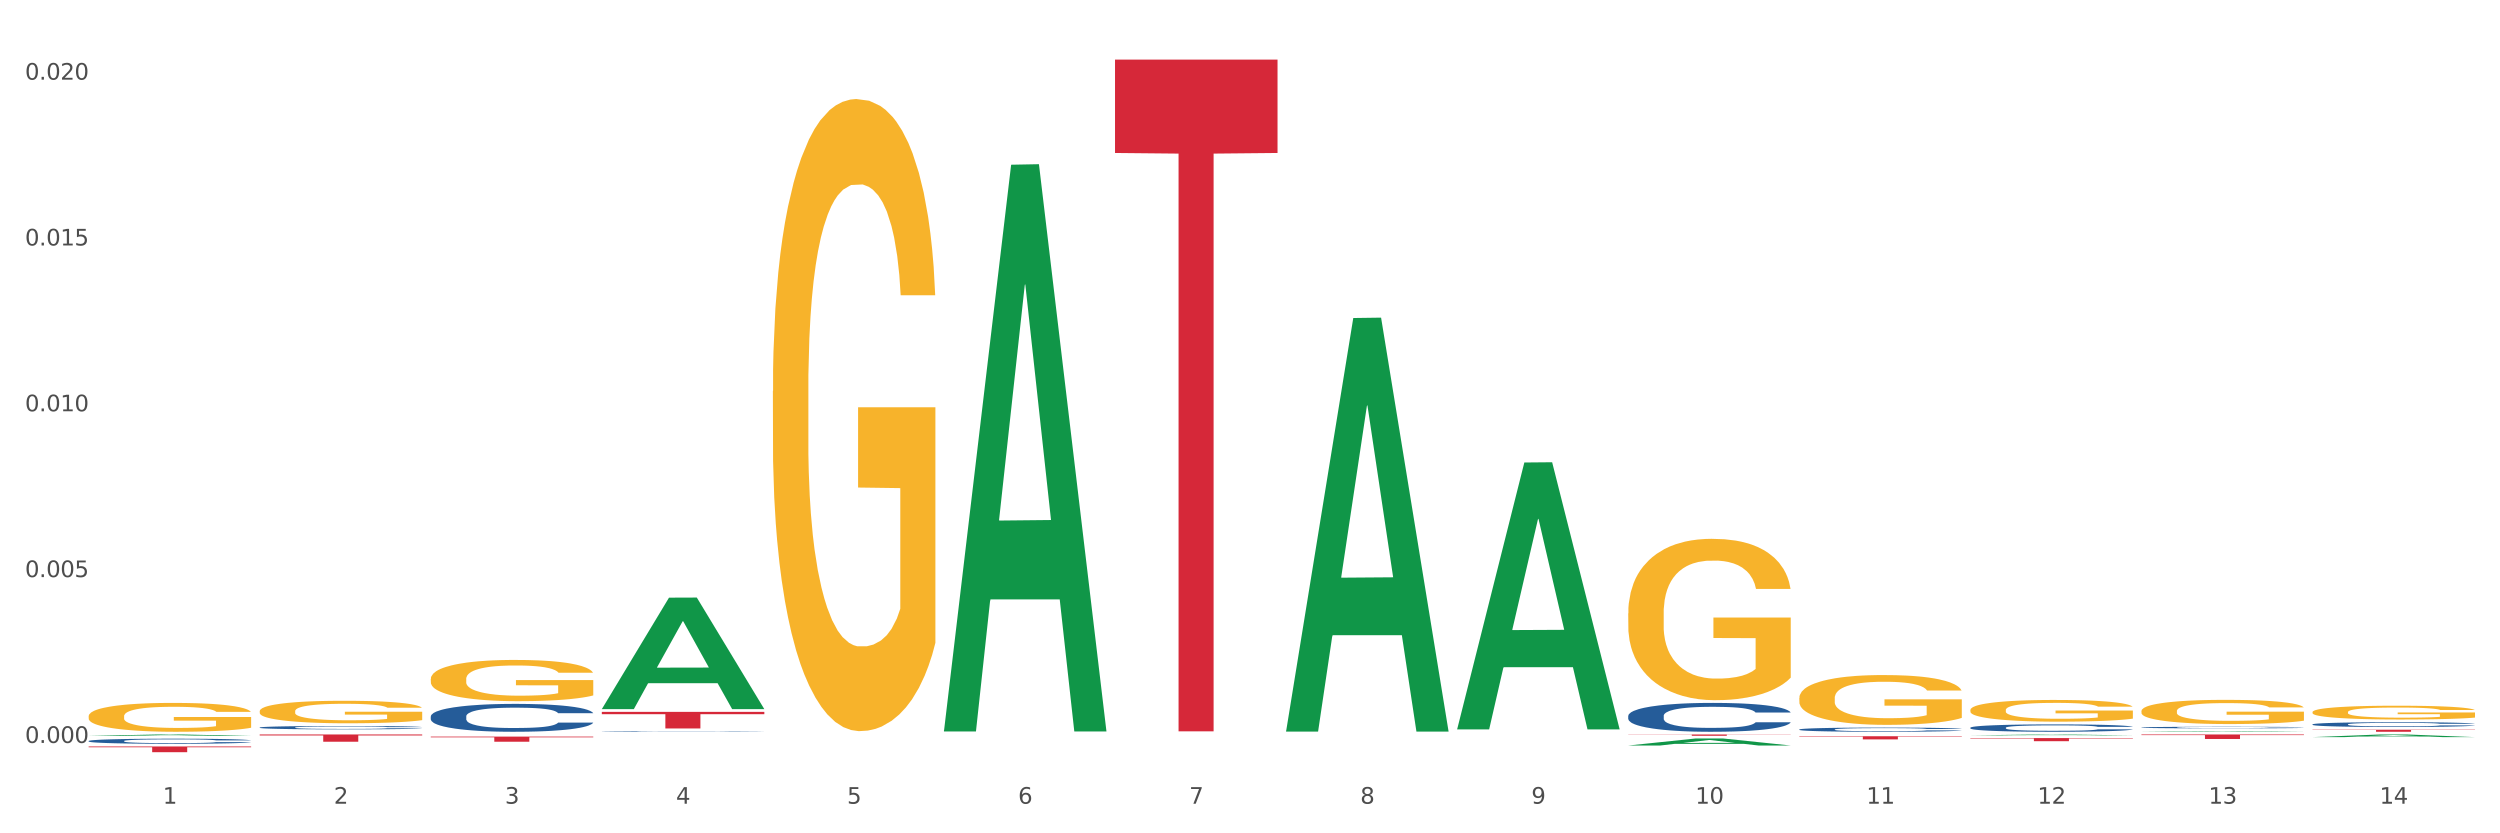 <?xml version="1.0" encoding="utf-8" standalone="no"?>
<!DOCTYPE svg PUBLIC "-//W3C//DTD SVG 1.1//EN"
  "http://www.w3.org/Graphics/SVG/1.1/DTD/svg11.dtd">
<svg xmlns:xlink="http://www.w3.org/1999/xlink" width="1080pt" height="360pt" viewBox="0 0 1080 360" xmlns="http://www.w3.org/2000/svg" version="1.1">
 <rect x="0" y="0" width="1080" height="360" fill="#333333" stroke="none"/>
 <defs>
  <style type="text/css">*{stroke-linejoin: round; stroke-linecap: butt}</style>
 </defs>
 <g id="figure_1">
  <g id="patch_1">
   <path d="M 0 360 
L 1080 360 
L 1080 0 
L 0 0 
z
" style="fill: #ffffff; stroke: #ffffff; stroke-linejoin: miter"/>
  </g>
  <g id="axes_1">
   <g id="matplotlib.axis_1">
    <g id="xtick_1">
     <g id="text_1">
      <!-- 1 -->
      <g style="fill: #4d4d4d" transform="translate(70.332 347.204) scale(0.096 -0.096)">
       <defs>
        <path id="DejaVuSans-31" d="M 794 531 
L 1825 531 
L 1825 4091 
L 703 3866 
L 703 4441 
L 1819 4666 
L 2450 4666 
L 2450 531 
L 3481 531 
L 3481 0 
L 794 0 
L 794 531 
z
" transform="scale(0.016)"/>
       </defs>
       <use xlink:href="#DejaVuSans-31"/>
      </g>
     </g>
    </g>
    <g id="xtick_2">
     <g id="text_2">
      <!-- 2 -->
      <g style="fill: #4d4d4d" transform="translate(144.233 347.204) scale(0.096 -0.096)">
       <defs>
        <path id="DejaVuSans-32" d="M 1228 531 
L 3431 531 
L 3431 0 
L 469 0 
L 469 531 
Q 828 903 1448 1529 
Q 2069 2156 2228 2338 
Q 2531 2678 2651 2914 
Q 2772 3150 2772 3378 
Q 2772 3750 2511 3984 
Q 2250 4219 1831 4219 
Q 1534 4219 1204 4116 
Q 875 4013 500 3803 
L 500 4441 
Q 881 4594 1212 4672 
Q 1544 4750 1819 4750 
Q 2544 4750 2975 4387 
Q 3406 4025 3406 3419 
Q 3406 3131 3298 2873 
Q 3191 2616 2906 2266 
Q 2828 2175 2409 1742 
Q 1991 1309 1228 531 
z
" transform="scale(0.016)"/>
       </defs>
       <use xlink:href="#DejaVuSans-32"/>
      </g>
     </g>
    </g>
    <g id="xtick_3">
     <g id="text_3">
      <!-- 3 -->
      <g style="fill: #4d4d4d" transform="translate(218.134 347.204) scale(0.096 -0.096)">
       <defs>
        <path id="DejaVuSans-33" d="M 2597 2516 
Q 3050 2419 3304 2112 
Q 3559 1806 3559 1356 
Q 3559 666 3084 287 
Q 2609 -91 1734 -91 
Q 1441 -91 1130 -33 
Q 819 25 488 141 
L 488 750 
Q 750 597 1062 519 
Q 1375 441 1716 441 
Q 2309 441 2620 675 
Q 2931 909 2931 1356 
Q 2931 1769 2642 2001 
Q 2353 2234 1838 2234 
L 1294 2234 
L 1294 2753 
L 1863 2753 
Q 2328 2753 2575 2939 
Q 2822 3125 2822 3475 
Q 2822 3834 2567 4026 
Q 2313 4219 1838 4219 
Q 1578 4219 1281 4162 
Q 984 4106 628 3988 
L 628 4550 
Q 988 4650 1302 4700 
Q 1616 4750 1894 4750 
Q 2613 4750 3031 4423 
Q 3450 4097 3450 3541 
Q 3450 3153 3228 2886 
Q 3006 2619 2597 2516 
z
" transform="scale(0.016)"/>
       </defs>
       <use xlink:href="#DejaVuSans-33"/>
      </g>
     </g>
    </g>
    <g id="xtick_4">
     <g id="text_4">
      <!-- 4 -->
      <g style="fill: #4d4d4d" transform="translate(292.034 347.204) scale(0.096 -0.096)">
       <defs>
        <path id="DejaVuSans-34" d="M 2419 4116 
L 825 1625 
L 2419 1625 
L 2419 4116 
z
M 2253 4666 
L 3047 4666 
L 3047 1625 
L 3713 1625 
L 3713 1100 
L 3047 1100 
L 3047 0 
L 2419 0 
L 2419 1100 
L 313 1100 
L 313 1709 
L 2253 4666 
z
" transform="scale(0.016)"/>
       </defs>
       <use xlink:href="#DejaVuSans-34"/>
      </g>
     </g>
    </g>
    <g id="xtick_5">
     <g id="text_5">
      <!-- 5 -->
      <g style="fill: #4d4d4d" transform="translate(365.935 347.204) scale(0.096 -0.096)">
       <defs>
        <path id="DejaVuSans-35" d="M 691 4666 
L 3169 4666 
L 3169 4134 
L 1269 4134 
L 1269 2991 
Q 1406 3038 1543 3061 
Q 1681 3084 1819 3084 
Q 2600 3084 3056 2656 
Q 3513 2228 3513 1497 
Q 3513 744 3044 326 
Q 2575 -91 1722 -91 
Q 1428 -91 1123 -41 
Q 819 9 494 109 
L 494 744 
Q 775 591 1075 516 
Q 1375 441 1709 441 
Q 2250 441 2565 725 
Q 2881 1009 2881 1497 
Q 2881 1984 2565 2268 
Q 2250 2553 1709 2553 
Q 1456 2553 1204 2497 
Q 953 2441 691 2322 
L 691 4666 
z
" transform="scale(0.016)"/>
       </defs>
       <use xlink:href="#DejaVuSans-35"/>
      </g>
     </g>
    </g>
    <g id="xtick_6">
     <g id="text_6">
      <!-- 6 -->
      <g style="fill: #4d4d4d" transform="translate(439.836 347.204) scale(0.096 -0.096)">
       <defs>
        <path id="DejaVuSans-36" d="M 2113 2584 
Q 1688 2584 1439 2293 
Q 1191 2003 1191 1497 
Q 1191 994 1439 701 
Q 1688 409 2113 409 
Q 2538 409 2786 701 
Q 3034 994 3034 1497 
Q 3034 2003 2786 2293 
Q 2538 2584 2113 2584 
z
M 3366 4563 
L 3366 3988 
Q 3128 4100 2886 4159 
Q 2644 4219 2406 4219 
Q 1781 4219 1451 3797 
Q 1122 3375 1075 2522 
Q 1259 2794 1537 2939 
Q 1816 3084 2150 3084 
Q 2853 3084 3261 2657 
Q 3669 2231 3669 1497 
Q 3669 778 3244 343 
Q 2819 -91 2113 -91 
Q 1303 -91 875 529 
Q 447 1150 447 2328 
Q 447 3434 972 4092 
Q 1497 4750 2381 4750 
Q 2619 4750 2861 4703 
Q 3103 4656 3366 4563 
z
" transform="scale(0.016)"/>
       </defs>
       <use xlink:href="#DejaVuSans-36"/>
      </g>
     </g>
    </g>
    <g id="xtick_7">
     <g id="text_7">
      <!-- 7 -->
      <g style="fill: #4d4d4d" transform="translate(513.737 347.204) scale(0.096 -0.096)">
       <defs>
        <path id="DejaVuSans-37" d="M 525 4666 
L 3525 4666 
L 3525 4397 
L 1831 0 
L 1172 0 
L 2766 4134 
L 525 4134 
L 525 4666 
z
" transform="scale(0.016)"/>
       </defs>
       <use xlink:href="#DejaVuSans-37"/>
      </g>
     </g>
    </g>
    <g id="xtick_8">
     <g id="text_8">
      <!-- 8 -->
      <g style="fill: #4d4d4d" transform="translate(587.638 347.204) scale(0.096 -0.096)">
       <defs>
        <path id="DejaVuSans-38" d="M 2034 2216 
Q 1584 2216 1326 1975 
Q 1069 1734 1069 1313 
Q 1069 891 1326 650 
Q 1584 409 2034 409 
Q 2484 409 2743 651 
Q 3003 894 3003 1313 
Q 3003 1734 2745 1975 
Q 2488 2216 2034 2216 
z
M 1403 2484 
Q 997 2584 770 2862 
Q 544 3141 544 3541 
Q 544 4100 942 4425 
Q 1341 4750 2034 4750 
Q 2731 4750 3128 4425 
Q 3525 4100 3525 3541 
Q 3525 3141 3298 2862 
Q 3072 2584 2669 2484 
Q 3125 2378 3379 2068 
Q 3634 1759 3634 1313 
Q 3634 634 3220 271 
Q 2806 -91 2034 -91 
Q 1263 -91 848 271 
Q 434 634 434 1313 
Q 434 1759 690 2068 
Q 947 2378 1403 2484 
z
M 1172 3481 
Q 1172 3119 1398 2916 
Q 1625 2713 2034 2713 
Q 2441 2713 2670 2916 
Q 2900 3119 2900 3481 
Q 2900 3844 2670 4047 
Q 2441 4250 2034 4250 
Q 1625 4250 1398 4047 
Q 1172 3844 1172 3481 
z
" transform="scale(0.016)"/>
       </defs>
       <use xlink:href="#DejaVuSans-38"/>
      </g>
     </g>
    </g>
    <g id="xtick_9">
     <g id="text_9">
      <!-- 9 -->
      <g style="fill: #4d4d4d" transform="translate(661.539 347.204) scale(0.096 -0.096)">
       <defs>
        <path id="DejaVuSans-39" d="M 703 97 
L 703 672 
Q 941 559 1184 500 
Q 1428 441 1663 441 
Q 2288 441 2617 861 
Q 2947 1281 2994 2138 
Q 2813 1869 2534 1725 
Q 2256 1581 1919 1581 
Q 1219 1581 811 2004 
Q 403 2428 403 3163 
Q 403 3881 828 4315 
Q 1253 4750 1959 4750 
Q 2769 4750 3195 4129 
Q 3622 3509 3622 2328 
Q 3622 1225 3098 567 
Q 2575 -91 1691 -91 
Q 1453 -91 1209 -44 
Q 966 3 703 97 
z
M 1959 2075 
Q 2384 2075 2632 2365 
Q 2881 2656 2881 3163 
Q 2881 3666 2632 3958 
Q 2384 4250 1959 4250 
Q 1534 4250 1286 3958 
Q 1038 3666 1038 3163 
Q 1038 2656 1286 2365 
Q 1534 2075 1959 2075 
z
" transform="scale(0.016)"/>
       </defs>
       <use xlink:href="#DejaVuSans-39"/>
      </g>
     </g>
    </g>
    <g id="xtick_10">
     <g id="text_10">
      <!-- 10 -->
      <g style="fill: #4d4d4d" transform="translate(732.386 347.204) scale(0.096 -0.096)">
       <defs>
        <path id="DejaVuSans-30" d="M 2034 4250 
Q 1547 4250 1301 3770 
Q 1056 3291 1056 2328 
Q 1056 1369 1301 889 
Q 1547 409 2034 409 
Q 2525 409 2770 889 
Q 3016 1369 3016 2328 
Q 3016 3291 2770 3770 
Q 2525 4250 2034 4250 
z
M 2034 4750 
Q 2819 4750 3233 4129 
Q 3647 3509 3647 2328 
Q 3647 1150 3233 529 
Q 2819 -91 2034 -91 
Q 1250 -91 836 529 
Q 422 1150 422 2328 
Q 422 3509 836 4129 
Q 1250 4750 2034 4750 
z
" transform="scale(0.016)"/>
       </defs>
       <use xlink:href="#DejaVuSans-31"/>
       <use xlink:href="#DejaVuSans-30" transform="translate(63.623 0)"/>
      </g>
     </g>
    </g>
    <g id="xtick_11">
     <g id="text_11">
      <!-- 11 -->
      <g style="fill: #4d4d4d" transform="translate(806.287 347.204) scale(0.096 -0.096)">
       <use xlink:href="#DejaVuSans-31"/>
       <use xlink:href="#DejaVuSans-31" transform="translate(63.623 0)"/>
      </g>
     </g>
    </g>
    <g id="xtick_12">
     <g id="text_12">
      <!-- 12 -->
      <g style="fill: #4d4d4d" transform="translate(880.187 347.204) scale(0.096 -0.096)">
       <use xlink:href="#DejaVuSans-31"/>
       <use xlink:href="#DejaVuSans-32" transform="translate(63.623 0)"/>
      </g>
     </g>
    </g>
    <g id="xtick_13">
     <g id="text_13">
      <!-- 13 -->
      <g style="fill: #4d4d4d" transform="translate(954.088 347.204) scale(0.096 -0.096)">
       <use xlink:href="#DejaVuSans-31"/>
       <use xlink:href="#DejaVuSans-33" transform="translate(63.623 0)"/>
      </g>
     </g>
    </g>
    <g id="xtick_14">
     <g id="text_14">
      <!-- 14 -->
      <g style="fill: #4d4d4d" transform="translate(1027.989 347.204) scale(0.096 -0.096)">
       <use xlink:href="#DejaVuSans-31"/>
       <use xlink:href="#DejaVuSans-34" transform="translate(63.623 0)"/>
      </g>
     </g>
    </g>
    <g id="xtick_15"/>
    <g id="xtick_16"/>
    <g id="xtick_17"/>
    <g id="xtick_18"/>
    <g id="xtick_19"/>
    <g id="xtick_20"/>
    <g id="xtick_21"/>
    <g id="xtick_22"/>
    <g id="xtick_23"/>
    <g id="xtick_24"/>
    <g id="xtick_25"/>
    <g id="xtick_26"/>
    <g id="xtick_27"/>
   </g>
   <g id="matplotlib.axis_2">
    <g id="ytick_1">
     <g id="text_15">
      <!-- 0.000 -->
      <g style="fill: #4d4d4d" transform="translate(10.8 320.941) scale(0.096 -0.096)">
       <defs>
        <path id="DejaVuSans-2e" d="M 684 794 
L 1344 794 
L 1344 0 
L 684 0 
L 684 794 
z
" transform="scale(0.016)"/>
       </defs>
       <use xlink:href="#DejaVuSans-30"/>
       <use xlink:href="#DejaVuSans-2e" transform="translate(63.623 0)"/>
       <use xlink:href="#DejaVuSans-30" transform="translate(95.41 0)"/>
       <use xlink:href="#DejaVuSans-30" transform="translate(159.033 0)"/>
       <use xlink:href="#DejaVuSans-30" transform="translate(222.656 0)"/>
      </g>
     </g>
    </g>
    <g id="ytick_2">
     <g id="text_16">
      <!-- 0.005 -->
      <g style="fill: #4d4d4d" transform="translate(10.8 249.31) scale(0.096 -0.096)">
       <use xlink:href="#DejaVuSans-30"/>
       <use xlink:href="#DejaVuSans-2e" transform="translate(63.623 0)"/>
       <use xlink:href="#DejaVuSans-30" transform="translate(95.41 0)"/>
       <use xlink:href="#DejaVuSans-30" transform="translate(159.033 0)"/>
       <use xlink:href="#DejaVuSans-35" transform="translate(222.656 0)"/>
      </g>
     </g>
    </g>
    <g id="ytick_3">
     <g id="text_17">
      <!-- 0.010 -->
      <g style="fill: #4d4d4d" transform="translate(10.8 177.679) scale(0.096 -0.096)">
       <use xlink:href="#DejaVuSans-30"/>
       <use xlink:href="#DejaVuSans-2e" transform="translate(63.623 0)"/>
       <use xlink:href="#DejaVuSans-30" transform="translate(95.41 0)"/>
       <use xlink:href="#DejaVuSans-31" transform="translate(159.033 0)"/>
       <use xlink:href="#DejaVuSans-30" transform="translate(222.656 0)"/>
      </g>
     </g>
    </g>
    <g id="ytick_4">
     <g id="text_18">
      <!-- 0.015 -->
      <g style="fill: #4d4d4d" transform="translate(10.8 106.048) scale(0.096 -0.096)">
       <use xlink:href="#DejaVuSans-30"/>
       <use xlink:href="#DejaVuSans-2e" transform="translate(63.623 0)"/>
       <use xlink:href="#DejaVuSans-30" transform="translate(95.41 0)"/>
       <use xlink:href="#DejaVuSans-31" transform="translate(159.033 0)"/>
       <use xlink:href="#DejaVuSans-35" transform="translate(222.656 0)"/>
      </g>
     </g>
    </g>
    <g id="ytick_5">
     <g id="text_19">
      <!-- 0.020 -->
      <g style="fill: #4d4d4d" transform="translate(10.8 34.417) scale(0.096 -0.096)">
       <use xlink:href="#DejaVuSans-30"/>
       <use xlink:href="#DejaVuSans-2e" transform="translate(63.623 0)"/>
       <use xlink:href="#DejaVuSans-30" transform="translate(95.41 0)"/>
       <use xlink:href="#DejaVuSans-32" transform="translate(159.033 0)"/>
       <use xlink:href="#DejaVuSans-30" transform="translate(222.656 0)"/>
      </g>
     </g>
    </g>
    <g id="ytick_6"/>
    <g id="ytick_7"/>
    <g id="ytick_8"/>
    <g id="ytick_9"/>
   </g>
   <g id="PolyCollection_1">
    <path d="M 38.283 317.943 
L 38.355 317.943 
L 67.306 317.295 
L 79.321 317.294 
L 108.489 317.945 
L 94.592 317.945 
L 88.296 317.793 
L 58.404 317.793 
L 58.187 317.796 
L 52.107 317.945 
L 38.283 317.945 
L 38.283 317.943 
L 62.167 317.703 
L 84.532 317.702 
L 73.458 317.433 
L 73.314 317.432 
L 73.169 317.433 
L 62.095 317.702 
L 62.167 317.703 
L 38.283 317.943 
z
" clip-path="url(#pa20ef4873c)" style="fill: #109648"/>
    <path d="M 851.192 318.85 
L 921.398 318.85 
L 921.398 319.037 
L 893.782 319.038 
L 893.782 320.194 
L 878.643 320.194 
L 878.643 319.038 
L 851.192 319.037 
L 851.192 318.851 
L 851.192 318.85 
z
" clip-path="url(#pa20ef4873c)" style="fill: #d62839"/>
    <path d="M 777.292 318.056 
L 847.497 318.056 
L 847.497 318.245 
L 819.881 318.246 
L 819.881 319.418 
L 804.742 319.418 
L 804.742 318.246 
L 777.292 318.245 
L 777.292 318.057 
L 777.292 318.056 
z
" clip-path="url(#pa20ef4873c)" style="fill: #d62839"/>
    <path d="M 703.391 317.294 
L 773.597 317.294 
L 773.597 317.373 
L 745.98 317.374 
L 745.98 317.862 
L 730.841 317.862 
L 730.841 317.374 
L 703.391 317.373 
L 703.391 317.295 
L 703.391 317.294 
z
" clip-path="url(#pa20ef4873c)" style="fill: #d62839"/>
    <path d="M 481.688 25.759 
L 551.894 25.759 
L 551.894 66.085 
L 524.277 66.357 
L 524.277 315.939 
L 509.138 315.939 
L 509.138 66.357 
L 481.688 66.085 
L 481.688 26.032 
L 481.688 25.759 
z
" clip-path="url(#pa20ef4873c)" style="fill: #d62839"/>
    <path d="M 38.283 309.419 
L 38.366 309.408 
L 38.366 308.998 
L 38.532 308.645 
L 39.361 307.791 
L 40.604 307.085 
L 41.516 306.709 
L 42.427 306.401 
L 43.505 306.094 
L 44.831 305.775 
L 47.235 305.308 
L 48.727 305.069 
L 50.55 304.818 
L 53.866 304.453 
L 56.27 304.248 
L 58.756 304.078 
L 62.818 303.873 
L 65.47 303.781 
L 68.288 303.713 
L 71.687 303.668 
L 74.256 303.656 
L 79.893 303.69 
L 84.7 303.793 
L 87.021 303.873 
L 90.005 304.009 
L 91.58 304.1 
L 94.149 304.283 
L 96.802 304.522 
L 98.625 304.727 
L 101.36 305.114 
L 103.433 305.501 
L 105.339 305.98 
L 106.334 306.31 
L 107.08 306.618 
L 107.743 306.971 
L 108.406 307.529 
L 93.486 307.529 
L 92.906 307.13 
L 91.994 306.754 
L 90.668 306.39 
L 89.508 306.162 
L 87.518 305.877 
L 85.695 305.695 
L 83.788 305.558 
L 81.467 305.444 
L 79.644 305.387 
L 77.074 305.342 
L 72.018 305.353 
L 68.62 305.444 
L 66.299 305.558 
L 64.807 305.661 
L 63.481 305.775 
L 61.989 305.934 
L 60.248 306.173 
L 59.005 306.39 
L 57.762 306.663 
L 56.767 306.936 
L 55.855 307.255 
L 55.109 307.597 
L 54.529 307.95 
L 54.032 308.383 
L 53.617 309.101 
L 53.617 310.661 
L 53.783 311.014 
L 54.197 311.481 
L 54.695 311.834 
L 55.524 312.256 
L 56.27 312.54 
L 57.679 312.95 
L 59.254 313.292 
L 60.497 313.508 
L 61.74 313.691 
L 63.895 313.941 
L 66.299 314.146 
L 68.371 314.271 
L 71.189 314.385 
L 73.096 314.431 
L 74.754 314.454 
L 78.815 314.454 
L 81.716 314.42 
L 84.949 314.34 
L 87.435 314.237 
L 89.508 314.112 
L 91.828 313.907 
L 93.32 313.713 
L 93.32 311.333 
L 75.085 311.322 
L 75.085 309.738 
L 108.489 309.738 
L 108.489 314.385 
L 107.08 314.625 
L 105.505 314.841 
L 103.847 315.035 
L 101.36 315.274 
L 98.377 315.502 
L 95.724 315.661 
L 92.906 315.798 
L 89.59 315.923 
L 85.28 316.037 
L 82.628 316.082 
L 79.312 316.117 
L 75.417 316.128 
L 72.018 316.105 
L 68.703 316.048 
L 65.221 315.946 
L 61.823 315.798 
L 59.254 315.65 
L 56.684 315.467 
L 53.949 315.228 
L 51.794 315 
L 50.136 314.795 
L 48.312 314.533 
L 46.323 314.192 
L 44.831 313.884 
L 43.505 313.565 
L 42.096 313.155 
L 41.101 312.802 
L 40.107 312.358 
L 39.526 312.028 
L 38.863 311.515 
L 38.366 310.798 
L 38.283 309.419 
z
" clip-path="url(#pa20ef4873c)" style="fill: #f7b32b"/>
    <path d="M 186.085 318.212 
L 256.291 318.212 
L 256.291 318.522 
L 228.674 318.524 
L 228.674 320.438 
L 213.535 320.438 
L 213.535 318.524 
L 186.085 318.522 
L 186.085 318.214 
L 186.085 318.212 
z
" clip-path="url(#pa20ef4873c)" style="fill: #d62839"/>
    <path d="M 112.184 317.294 
L 182.39 317.294 
L 182.39 317.731 
L 154.773 317.734 
L 154.773 320.437 
L 139.634 320.437 
L 139.634 317.734 
L 112.184 317.731 
L 112.184 317.297 
L 112.184 317.294 
z
" clip-path="url(#pa20ef4873c)" style="fill: #d62839"/>
    <path d="M 38.283 322.485 
L 108.489 322.485 
L 108.489 322.827 
L 80.872 322.829 
L 80.872 324.95 
L 65.733 324.95 
L 65.733 322.829 
L 38.283 322.827 
L 38.283 322.487 
L 38.283 322.485 
z
" clip-path="url(#pa20ef4873c)" style="fill: #d62839"/>
    <path d="M 38.283 320.103 
L 38.366 320.101 
L 38.366 320.044 
L 38.615 319.968 
L 39.528 319.827 
L 40.69 319.72 
L 42.681 319.595 
L 43.76 319.542 
L 45.171 319.484 
L 48.075 319.389 
L 51.395 319.308 
L 53.718 319.264 
L 55.461 319.236 
L 59.361 319.185 
L 61.602 319.163 
L 63.926 319.145 
L 65.917 319.133 
L 69.237 319.119 
L 71.892 319.113 
L 74.963 319.111 
L 77.535 319.113 
L 80.938 319.121 
L 85.917 319.145 
L 87.825 319.159 
L 90.398 319.183 
L 93.053 319.216 
L 95.211 319.248 
L 97.701 319.294 
L 100.273 319.355 
L 102.763 319.431 
L 104.506 319.502 
L 105.916 319.577 
L 107.161 319.667 
L 108.074 319.766 
L 108.489 319.849 
L 93.302 319.849 
L 92.888 319.774 
L 92.058 319.693 
L 91.228 319.639 
L 90.315 319.595 
L 88.904 319.544 
L 87.659 319.512 
L 85.585 319.474 
L 83.676 319.45 
L 82.099 319.435 
L 80.191 319.423 
L 76.124 319.411 
L 73.22 319.411 
L 71.394 319.415 
L 69.154 319.425 
L 67.245 319.439 
L 65.004 319.464 
L 63.262 319.49 
L 61.519 319.524 
L 60.523 319.548 
L 59.029 319.593 
L 58.034 319.629 
L 56.706 319.691 
L 55.959 319.736 
L 54.631 319.851 
L 54.05 319.935 
L 53.801 319.994 
L 53.635 320.058 
L 53.635 320.373 
L 54.133 320.514 
L 54.548 320.575 
L 55.212 320.643 
L 56.457 320.732 
L 58.283 320.818 
L 60.191 320.881 
L 61.768 320.919 
L 63.262 320.947 
L 64.755 320.97 
L 66.581 320.99 
L 68.075 321.002 
L 70.315 321.014 
L 72.971 321.02 
L 75.046 321.02 
L 79.278 321.01 
L 81.187 321 
L 83.012 320.986 
L 85.004 320.964 
L 86.581 320.939 
L 87.493 320.921 
L 88.987 320.883 
L 90.149 320.843 
L 91.145 320.796 
L 91.809 320.756 
L 92.556 320.695 
L 93.136 320.627 
L 93.302 320.591 
L 108.489 320.591 
L 108.157 320.663 
L 107.576 320.734 
L 106.414 320.829 
L 105.501 320.883 
L 104.091 320.95 
L 102.597 321.006 
L 100.522 321.068 
L 98.614 321.115 
L 96.622 321.155 
L 94.464 321.191 
L 90.564 321.242 
L 89.153 321.256 
L 86.166 321.28 
L 83.842 321.294 
L 80.44 321.308 
L 76.954 321.316 
L 73.303 321.318 
L 70.066 321.314 
L 66.498 321.302 
L 64.257 321.29 
L 61.768 321.272 
L 58.863 321.244 
L 56.125 321.21 
L 53.552 321.169 
L 51.146 321.123 
L 48.905 321.07 
L 46.001 320.984 
L 43.843 320.899 
L 42.266 320.82 
L 41.187 320.754 
L 40.109 320.669 
L 39.528 320.611 
L 38.615 320.47 
L 38.283 320.339 
L 38.283 320.103 
z
" clip-path="url(#pa20ef4873c)" style="fill: #255c99"/>
    <path d="M 112.184 314.28 
L 112.267 314.278 
L 112.267 314.241 
L 112.516 314.19 
L 113.429 314.097 
L 114.59 314.026 
L 116.582 313.944 
L 117.661 313.909 
L 119.072 313.87 
L 121.976 313.807 
L 125.296 313.754 
L 127.619 313.725 
L 129.362 313.706 
L 133.262 313.673 
L 135.503 313.658 
L 137.826 313.646 
L 139.818 313.638 
L 143.137 313.629 
L 145.793 313.625 
L 148.863 313.623 
L 151.436 313.625 
L 154.838 313.63 
L 159.818 313.646 
L 161.726 313.655 
L 164.299 313.671 
L 166.954 313.693 
L 169.112 313.714 
L 171.602 313.745 
L 174.174 313.785 
L 176.664 313.835 
L 178.406 313.882 
L 179.817 313.932 
L 181.062 313.992 
L 181.975 314.057 
L 182.39 314.112 
L 167.203 314.112 
L 166.788 314.062 
L 165.959 314.009 
L 165.129 313.973 
L 164.216 313.944 
L 162.805 313.91 
L 161.56 313.889 
L 159.486 313.864 
L 157.577 313.847 
L 156 313.838 
L 154.092 313.83 
L 150.025 313.822 
L 147.121 313.822 
L 145.295 313.825 
L 143.055 313.831 
L 141.146 313.841 
L 138.905 313.857 
L 137.163 313.874 
L 135.42 313.897 
L 134.424 313.913 
L 132.93 313.942 
L 131.934 313.966 
L 130.607 314.008 
L 129.86 314.037 
L 128.532 314.113 
L 127.951 314.169 
L 127.702 314.208 
L 127.536 314.25 
L 127.536 314.459 
L 128.034 314.552 
L 128.449 314.592 
L 129.113 314.637 
L 130.358 314.696 
L 132.183 314.753 
L 134.092 314.795 
L 135.669 314.82 
L 137.163 314.839 
L 138.656 314.853 
L 140.482 314.867 
L 141.976 314.875 
L 144.216 314.883 
L 146.872 314.887 
L 148.946 314.887 
L 153.179 314.88 
L 155.087 314.873 
L 156.913 314.864 
L 158.905 314.849 
L 160.481 314.833 
L 161.394 314.821 
L 162.888 314.796 
L 164.05 314.769 
L 165.046 314.739 
L 165.71 314.712 
L 166.456 314.672 
L 167.037 314.627 
L 167.203 314.603 
L 182.39 314.603 
L 182.058 314.651 
L 181.477 314.697 
L 180.315 314.76 
L 179.402 314.796 
L 177.991 314.84 
L 176.498 314.877 
L 174.423 314.919 
L 172.514 314.95 
L 170.523 314.976 
L 168.365 315 
L 164.465 315.034 
L 163.054 315.043 
L 160.067 315.059 
L 157.743 315.068 
L 154.341 315.078 
L 150.855 315.083 
L 147.204 315.084 
L 143.967 315.082 
L 140.399 315.074 
L 138.158 315.066 
L 135.669 315.054 
L 132.764 315.035 
L 130.026 315.012 
L 127.453 314.986 
L 125.047 314.955 
L 122.806 314.92 
L 119.902 314.863 
L 117.744 314.807 
L 116.167 314.755 
L 115.088 314.711 
L 114.01 314.655 
L 113.429 314.616 
L 112.516 314.523 
L 112.184 314.436 
L 112.184 314.28 
z
" clip-path="url(#pa20ef4873c)" style="fill: #255c99"/>
    <path d="M 186.085 309.493 
L 186.168 309.482 
L 186.168 309.174 
L 186.417 308.755 
L 187.33 307.985 
L 188.491 307.402 
L 190.483 306.72 
L 191.562 306.434 
L 192.973 306.115 
L 195.877 305.597 
L 199.196 305.157 
L 201.52 304.915 
L 203.263 304.761 
L 207.163 304.486 
L 209.404 304.365 
L 211.727 304.266 
L 213.719 304.2 
L 217.038 304.123 
L 219.694 304.09 
L 222.764 304.079 
L 225.337 304.09 
L 228.739 304.134 
L 233.718 304.266 
L 235.627 304.343 
L 238.2 304.475 
L 240.855 304.651 
L 243.013 304.827 
L 245.502 305.08 
L 248.075 305.41 
L 250.565 305.828 
L 252.307 306.214 
L 253.718 306.621 
L 254.963 307.116 
L 255.876 307.655 
L 256.291 308.106 
L 241.104 308.106 
L 240.689 307.699 
L 239.859 307.259 
L 239.03 306.962 
L 238.117 306.72 
L 236.706 306.445 
L 235.461 306.269 
L 233.387 306.059 
L 231.478 305.927 
L 229.901 305.85 
L 227.992 305.784 
L 223.926 305.718 
L 221.022 305.718 
L 219.196 305.74 
L 216.955 305.795 
L 215.047 305.872 
L 212.806 306.004 
L 211.063 306.148 
L 209.321 306.335 
L 208.325 306.467 
L 206.831 306.709 
L 205.835 306.907 
L 204.508 307.248 
L 203.761 307.49 
L 202.433 308.117 
L 201.852 308.579 
L 201.603 308.898 
L 201.437 309.251 
L 201.437 310.967 
L 201.935 311.737 
L 202.35 312.068 
L 203.014 312.442 
L 204.259 312.926 
L 206.084 313.399 
L 207.993 313.74 
L 209.57 313.949 
L 211.063 314.103 
L 212.557 314.224 
L 214.383 314.334 
L 215.877 314.4 
L 218.117 314.466 
L 220.773 314.499 
L 222.847 314.499 
L 227.08 314.444 
L 228.988 314.389 
L 230.814 314.312 
L 232.806 314.191 
L 234.382 314.059 
L 235.295 313.96 
L 236.789 313.751 
L 237.951 313.531 
L 238.947 313.278 
L 239.61 313.058 
L 240.357 312.728 
L 240.938 312.354 
L 241.104 312.156 
L 256.291 312.156 
L 255.959 312.552 
L 255.378 312.937 
L 254.216 313.454 
L 253.303 313.751 
L 251.892 314.114 
L 250.399 314.422 
L 248.324 314.764 
L 246.415 315.017 
L 244.424 315.237 
L 242.266 315.435 
L 238.366 315.71 
L 236.955 315.787 
L 233.967 315.919 
L 231.644 315.996 
L 228.241 316.073 
L 224.756 316.117 
L 221.105 316.128 
L 217.868 316.106 
L 214.3 316.04 
L 212.059 315.974 
L 209.57 315.875 
L 206.665 315.721 
L 203.927 315.534 
L 201.354 315.314 
L 198.947 315.061 
L 196.707 314.775 
L 193.802 314.301 
L 191.645 313.839 
L 190.068 313.41 
L 188.989 313.047 
L 187.91 312.585 
L 187.33 312.266 
L 186.417 311.495 
L 186.085 310.78 
L 186.085 309.493 
z
" clip-path="url(#pa20ef4873c)" style="fill: #255c99"/>
    <path d="M 259.986 315.986 
L 260.069 315.985 
L 260.069 315.979 
L 260.318 315.97 
L 261.23 315.953 
L 262.392 315.941 
L 264.384 315.926 
L 265.463 315.92 
L 266.873 315.913 
L 269.778 315.902 
L 273.097 315.892 
L 275.421 315.887 
L 277.164 315.884 
L 281.064 315.878 
L 283.305 315.875 
L 285.628 315.873 
L 287.62 315.872 
L 290.939 315.87 
L 293.595 315.87 
L 296.665 315.869 
L 299.238 315.87 
L 302.64 315.87 
L 307.619 315.873 
L 309.528 315.875 
L 312.101 315.878 
L 314.756 315.882 
L 316.914 315.885 
L 319.403 315.891 
L 321.976 315.898 
L 324.465 315.907 
L 326.208 315.915 
L 327.619 315.924 
L 328.864 315.935 
L 329.776 315.946 
L 330.191 315.956 
L 315.005 315.956 
L 314.59 315.947 
L 313.76 315.938 
L 312.93 315.931 
L 312.018 315.926 
L 310.607 315.92 
L 309.362 315.916 
L 307.287 315.912 
L 305.379 315.909 
L 303.802 315.907 
L 301.893 315.906 
L 297.827 315.905 
L 294.923 315.905 
L 293.097 315.905 
L 290.856 315.906 
L 288.948 315.908 
L 286.707 315.911 
L 284.964 315.914 
L 283.222 315.918 
L 282.226 315.921 
L 280.732 315.926 
L 279.736 315.93 
L 278.408 315.937 
L 277.662 315.943 
L 276.334 315.956 
L 275.753 315.966 
L 275.504 315.973 
L 275.338 315.98 
L 275.338 316.017 
L 275.836 316.034 
L 276.251 316.041 
L 276.915 316.049 
L 278.159 316.059 
L 279.985 316.069 
L 281.894 316.077 
L 283.471 316.081 
L 284.964 316.085 
L 286.458 316.087 
L 288.284 316.09 
L 289.777 316.091 
L 292.018 316.092 
L 294.674 316.093 
L 296.748 316.093 
L 300.98 316.092 
L 302.889 316.091 
L 304.715 316.089 
L 306.706 316.086 
L 308.283 316.084 
L 309.196 316.081 
L 310.69 316.077 
L 311.852 316.072 
L 312.847 316.067 
L 313.511 316.062 
L 314.258 316.055 
L 314.839 316.047 
L 315.005 316.043 
L 330.191 316.043 
L 329.859 316.051 
L 329.279 316.06 
L 328.117 316.071 
L 327.204 316.077 
L 325.793 316.085 
L 324.299 316.091 
L 322.225 316.099 
L 320.316 316.104 
L 318.324 316.109 
L 316.167 316.113 
L 312.267 316.119 
L 310.856 316.121 
L 307.868 316.124 
L 305.545 316.125 
L 302.142 316.127 
L 298.657 316.128 
L 295.006 316.128 
L 291.769 316.128 
L 288.201 316.126 
L 285.96 316.125 
L 283.471 316.123 
L 280.566 316.119 
L 277.827 316.115 
L 275.255 316.111 
L 272.848 316.105 
L 270.608 316.099 
L 267.703 316.089 
L 265.546 316.079 
L 263.969 316.07 
L 262.89 316.062 
L 261.811 316.052 
L 261.23 316.045 
L 260.318 316.029 
L 259.986 316.013 
L 259.986 315.986 
z
" clip-path="url(#pa20ef4873c)" style="fill: #255c99"/>
    <path d="M 703.391 309.258 
L 703.474 309.246 
L 703.474 308.927 
L 703.723 308.494 
L 704.636 307.697 
L 705.797 307.093 
L 707.789 306.387 
L 708.868 306.09 
L 710.279 305.76 
L 713.183 305.224 
L 716.502 304.769 
L 718.826 304.518 
L 720.569 304.358 
L 724.469 304.074 
L 726.71 303.948 
L 729.033 303.846 
L 731.025 303.777 
L 734.344 303.698 
L 737 303.663 
L 740.07 303.652 
L 742.643 303.663 
L 746.045 303.709 
L 751.024 303.846 
L 752.933 303.926 
L 755.506 304.062 
L 758.161 304.245 
L 760.319 304.427 
L 762.808 304.689 
L 765.381 305.031 
L 767.871 305.464 
L 769.613 305.862 
L 771.024 306.284 
L 772.269 306.797 
L 773.182 307.355 
L 773.597 307.822 
L 758.41 307.822 
L 757.995 307.401 
L 757.165 306.945 
L 756.336 306.637 
L 755.423 306.387 
L 754.012 306.102 
L 752.767 305.919 
L 750.693 305.703 
L 748.784 305.566 
L 747.207 305.486 
L 745.298 305.418 
L 741.232 305.35 
L 738.328 305.35 
L 736.502 305.373 
L 734.261 305.429 
L 732.353 305.509 
L 730.112 305.646 
L 728.369 305.794 
L 726.627 305.988 
L 725.631 306.124 
L 724.137 306.375 
L 723.141 306.58 
L 721.814 306.933 
L 721.067 307.184 
L 719.739 307.834 
L 719.158 308.312 
L 718.909 308.642 
L 718.743 309.007 
L 718.743 310.784 
L 719.241 311.582 
L 719.656 311.924 
L 720.32 312.311 
L 721.565 312.813 
L 723.39 313.302 
L 725.299 313.656 
L 726.876 313.872 
L 728.369 314.032 
L 729.863 314.157 
L 731.689 314.271 
L 733.183 314.339 
L 735.423 314.408 
L 738.079 314.442 
L 740.153 314.442 
L 744.386 314.385 
L 746.294 314.328 
L 748.12 314.248 
L 750.112 314.123 
L 751.688 313.986 
L 752.601 313.884 
L 754.095 313.667 
L 755.257 313.439 
L 756.253 313.177 
L 756.916 312.949 
L 757.663 312.607 
L 758.244 312.22 
L 758.41 312.015 
L 773.597 312.015 
L 773.265 312.425 
L 772.684 312.824 
L 771.522 313.359 
L 770.609 313.667 
L 769.198 314.043 
L 767.705 314.362 
L 765.63 314.715 
L 763.721 314.977 
L 761.73 315.205 
L 759.572 315.41 
L 755.672 315.695 
L 754.261 315.775 
L 751.273 315.912 
L 748.95 315.991 
L 745.547 316.071 
L 742.062 316.117 
L 738.411 316.128 
L 735.174 316.105 
L 731.606 316.037 
L 729.365 315.969 
L 726.876 315.866 
L 723.971 315.706 
L 721.233 315.513 
L 718.66 315.285 
L 716.254 315.023 
L 714.013 314.727 
L 711.108 314.237 
L 708.951 313.758 
L 707.374 313.314 
L 706.295 312.938 
L 705.216 312.459 
L 704.636 312.129 
L 703.723 311.331 
L 703.391 310.591 
L 703.391 309.258 
z
" clip-path="url(#pa20ef4873c)" style="fill: #255c99"/>
    <path d="M 777.292 315.126 
L 777.375 315.124 
L 777.375 315.078 
L 777.624 315.015 
L 778.536 314.898 
L 779.698 314.81 
L 781.69 314.707 
L 782.769 314.664 
L 784.179 314.616 
L 787.084 314.538 
L 790.403 314.471 
L 792.727 314.435 
L 794.47 314.411 
L 798.37 314.37 
L 800.611 314.352 
L 802.934 314.337 
L 804.926 314.327 
L 808.245 314.315 
L 810.901 314.31 
L 813.971 314.308 
L 816.544 314.31 
L 819.946 314.317 
L 824.925 314.337 
L 826.834 314.348 
L 829.407 314.368 
L 832.062 314.395 
L 834.22 314.421 
L 836.709 314.46 
L 839.282 314.51 
L 841.771 314.573 
L 843.514 314.631 
L 844.925 314.692 
L 846.17 314.767 
L 847.082 314.849 
L 847.497 314.917 
L 832.311 314.917 
L 831.896 314.855 
L 831.066 314.789 
L 830.236 314.744 
L 829.324 314.707 
L 827.913 314.666 
L 826.668 314.639 
L 824.593 314.608 
L 822.685 314.588 
L 821.108 314.576 
L 819.199 314.566 
L 815.133 314.556 
L 812.229 314.556 
L 810.403 314.559 
L 808.162 314.568 
L 806.254 314.579 
L 804.013 314.599 
L 802.27 314.621 
L 800.528 314.649 
L 799.532 314.669 
L 798.038 314.706 
L 797.042 314.736 
L 795.714 314.787 
L 794.968 314.824 
L 793.64 314.918 
L 793.059 314.988 
L 792.81 315.036 
L 792.644 315.089 
L 792.644 315.349 
L 793.142 315.465 
L 793.557 315.515 
L 794.221 315.571 
L 795.465 315.644 
L 797.291 315.716 
L 799.2 315.767 
L 800.777 315.799 
L 802.27 315.822 
L 803.764 315.841 
L 805.59 315.857 
L 807.083 315.867 
L 809.324 315.877 
L 811.98 315.882 
L 814.054 315.882 
L 818.286 315.874 
L 820.195 315.865 
L 822.021 315.854 
L 824.012 315.836 
L 825.589 315.816 
L 826.502 315.801 
L 827.996 315.769 
L 829.158 315.736 
L 830.153 315.698 
L 830.817 315.664 
L 831.564 315.615 
L 832.145 315.558 
L 832.311 315.528 
L 847.497 315.528 
L 847.165 315.588 
L 846.585 315.646 
L 845.423 315.724 
L 844.51 315.769 
L 843.099 315.824 
L 841.605 315.87 
L 839.531 315.922 
L 837.622 315.96 
L 835.63 315.993 
L 833.473 316.023 
L 829.573 316.065 
L 828.162 316.077 
L 825.174 316.096 
L 822.851 316.108 
L 819.448 316.12 
L 815.963 316.126 
L 812.312 316.128 
L 809.075 316.125 
L 805.507 316.115 
L 803.266 316.105 
L 800.777 316.09 
L 797.872 316.067 
L 795.134 316.038 
L 792.561 316.005 
L 790.154 315.967 
L 787.914 315.924 
L 785.009 315.852 
L 782.852 315.782 
L 781.275 315.718 
L 780.196 315.663 
L 779.117 315.593 
L 778.536 315.545 
L 777.624 315.428 
L 777.292 315.32 
L 777.292 315.126 
z
" clip-path="url(#pa20ef4873c)" style="fill: #255c99"/>
    <path d="M 851.192 314.366 
L 851.275 314.363 
L 851.275 314.281 
L 851.524 314.17 
L 852.437 313.965 
L 853.599 313.81 
L 855.591 313.629 
L 856.67 313.553 
L 858.08 313.468 
L 860.985 313.331 
L 864.304 313.214 
L 866.628 313.15 
L 868.37 313.109 
L 872.271 313.036 
L 874.511 313.004 
L 876.835 312.977 
L 878.827 312.96 
L 882.146 312.939 
L 884.802 312.931 
L 887.872 312.928 
L 890.445 312.931 
L 893.847 312.942 
L 898.826 312.977 
L 900.735 312.998 
L 903.307 313.033 
L 905.963 313.08 
L 908.121 313.127 
L 910.61 313.194 
L 913.183 313.281 
L 915.672 313.392 
L 917.415 313.495 
L 918.826 313.603 
L 920.071 313.734 
L 920.983 313.878 
L 921.398 313.997 
L 906.212 313.997 
L 905.797 313.889 
L 904.967 313.772 
L 904.137 313.693 
L 903.224 313.629 
L 901.814 313.556 
L 900.569 313.509 
L 898.494 313.454 
L 896.586 313.419 
L 895.009 313.398 
L 893.1 313.381 
L 889.034 313.363 
L 886.129 313.363 
L 884.304 313.369 
L 882.063 313.384 
L 880.154 313.404 
L 877.914 313.439 
L 876.171 313.477 
L 874.428 313.527 
L 873.433 313.562 
L 871.939 313.626 
L 870.943 313.679 
L 869.615 313.769 
L 868.868 313.834 
L 867.541 314 
L 866.96 314.123 
L 866.711 314.208 
L 866.545 314.301 
L 866.545 314.757 
L 867.043 314.962 
L 867.458 315.05 
L 868.122 315.149 
L 869.366 315.278 
L 871.192 315.403 
L 873.101 315.494 
L 874.677 315.549 
L 876.171 315.59 
L 877.665 315.622 
L 879.491 315.652 
L 880.984 315.669 
L 883.225 315.687 
L 885.88 315.695 
L 887.955 315.695 
L 892.187 315.681 
L 894.096 315.666 
L 895.922 315.646 
L 897.913 315.614 
L 899.49 315.579 
L 900.403 315.552 
L 901.897 315.497 
L 903.058 315.438 
L 904.054 315.371 
L 904.718 315.313 
L 905.465 315.225 
L 906.046 315.126 
L 906.212 315.073 
L 921.398 315.073 
L 921.066 315.178 
L 920.485 315.28 
L 919.324 315.418 
L 918.411 315.497 
L 917 315.593 
L 915.506 315.675 
L 913.432 315.766 
L 911.523 315.833 
L 909.531 315.891 
L 907.374 315.944 
L 903.473 316.017 
L 902.063 316.037 
L 899.075 316.073 
L 896.752 316.093 
L 893.349 316.113 
L 889.864 316.125 
L 886.212 316.128 
L 882.976 316.122 
L 879.408 316.105 
L 877.167 316.087 
L 874.677 316.061 
L 871.773 316.02 
L 869.034 315.97 
L 866.462 315.912 
L 864.055 315.845 
L 861.815 315.769 
L 858.91 315.643 
L 856.752 315.52 
L 855.176 315.406 
L 854.097 315.31 
L 853.018 315.187 
L 852.437 315.102 
L 851.524 314.898 
L 851.192 314.708 
L 851.192 314.366 
z
" clip-path="url(#pa20ef4873c)" style="fill: #255c99"/>
    <path d="M 925.093 314.27 
L 925.176 314.269 
L 925.176 314.251 
L 925.425 314.227 
L 926.338 314.183 
L 927.5 314.15 
L 929.492 314.111 
L 930.57 314.094 
L 931.981 314.076 
L 934.886 314.046 
L 938.205 314.021 
L 940.529 314.007 
L 942.271 313.998 
L 946.172 313.982 
L 948.412 313.975 
L 950.736 313.97 
L 952.728 313.966 
L 956.047 313.962 
L 958.702 313.96 
L 961.773 313.959 
L 964.346 313.96 
L 967.748 313.962 
L 972.727 313.97 
L 974.636 313.974 
L 977.208 313.982 
L 979.864 313.992 
L 982.021 314.002 
L 984.511 314.016 
L 987.084 314.035 
L 989.573 314.059 
L 991.316 314.082 
L 992.727 314.105 
L 993.971 314.133 
L 994.884 314.164 
L 995.299 314.19 
L 980.113 314.19 
L 979.698 314.167 
L 978.868 314.141 
L 978.038 314.124 
L 977.125 314.111 
L 975.715 314.095 
L 974.47 314.085 
L 972.395 314.073 
L 970.486 314.065 
L 968.91 314.061 
L 967.001 314.057 
L 962.935 314.053 
L 960.03 314.053 
L 958.205 314.054 
L 955.964 314.058 
L 954.055 314.062 
L 951.815 314.07 
L 950.072 314.078 
L 948.329 314.088 
L 947.333 314.096 
L 945.84 314.11 
L 944.844 314.121 
L 943.516 314.141 
L 942.769 314.155 
L 941.441 314.191 
L 940.861 314.217 
L 940.612 314.236 
L 940.446 314.256 
L 940.446 314.354 
L 940.944 314.398 
L 941.359 314.417 
L 942.022 314.439 
L 943.267 314.467 
L 945.093 314.494 
L 947.002 314.513 
L 948.578 314.525 
L 950.072 314.534 
L 951.566 314.541 
L 953.391 314.547 
L 954.885 314.551 
L 957.126 314.555 
L 959.781 314.557 
L 961.856 314.557 
L 966.088 314.554 
L 967.997 314.55 
L 969.823 314.546 
L 971.814 314.539 
L 973.391 314.532 
L 974.304 314.526 
L 975.798 314.514 
L 976.959 314.501 
L 977.955 314.487 
L 978.619 314.474 
L 979.366 314.455 
L 979.947 314.434 
L 980.113 314.422 
L 995.299 314.422 
L 994.967 314.445 
L 994.386 314.467 
L 993.225 314.497 
L 992.312 314.514 
L 990.901 314.535 
L 989.407 314.552 
L 987.333 314.572 
L 985.424 314.586 
L 983.432 314.599 
L 981.275 314.61 
L 977.374 314.626 
L 975.963 314.631 
L 972.976 314.638 
L 970.652 314.643 
L 967.25 314.647 
L 963.765 314.65 
L 960.113 314.65 
L 956.877 314.649 
L 953.308 314.645 
L 951.068 314.641 
L 948.578 314.636 
L 945.674 314.627 
L 942.935 314.616 
L 940.363 314.604 
L 937.956 314.589 
L 935.715 314.573 
L 932.811 314.545 
L 930.653 314.519 
L 929.077 314.494 
L 927.998 314.473 
L 926.919 314.447 
L 926.338 314.429 
L 925.425 314.384 
L 925.093 314.343 
L 925.093 314.27 
z
" clip-path="url(#pa20ef4873c)" style="fill: #255c99"/>
    <path d="M 998.994 312.924 
L 999.077 312.922 
L 999.077 312.869 
L 999.326 312.798 
L 1000.239 312.665 
L 1001.401 312.565 
L 1003.392 312.448 
L 1004.471 312.398 
L 1005.882 312.343 
L 1008.786 312.255 
L 1012.106 312.179 
L 1014.43 312.137 
L 1016.172 312.111 
L 1020.073 312.063 
L 1022.313 312.043 
L 1024.637 312.026 
L 1026.628 312.014 
L 1029.948 312.001 
L 1032.603 311.995 
L 1035.674 311.993 
L 1038.246 311.995 
L 1041.649 312.003 
L 1046.628 312.026 
L 1048.537 312.039 
L 1051.109 312.062 
L 1053.765 312.092 
L 1055.922 312.122 
L 1058.412 312.166 
L 1060.984 312.222 
L 1063.474 312.294 
L 1065.217 312.36 
L 1066.627 312.43 
L 1067.872 312.516 
L 1068.785 312.608 
L 1069.2 312.686 
L 1054.014 312.686 
L 1053.599 312.616 
L 1052.769 312.54 
L 1051.939 312.489 
L 1051.026 312.448 
L 1049.615 312.4 
L 1048.371 312.37 
L 1046.296 312.334 
L 1044.387 312.311 
L 1042.811 312.298 
L 1040.902 312.287 
L 1036.836 312.275 
L 1033.931 312.275 
L 1032.105 312.279 
L 1029.865 312.289 
L 1027.956 312.302 
L 1025.716 312.325 
L 1023.973 312.349 
L 1022.23 312.381 
L 1021.234 312.404 
L 1019.741 312.446 
L 1018.745 312.48 
L 1017.417 312.538 
L 1016.67 312.58 
L 1015.342 312.688 
L 1014.761 312.767 
L 1014.512 312.822 
L 1014.347 312.883 
L 1014.347 313.178 
L 1014.844 313.31 
L 1015.259 313.367 
L 1015.923 313.431 
L 1017.168 313.515 
L 1018.994 313.596 
L 1020.902 313.655 
L 1022.479 313.691 
L 1023.973 313.717 
L 1025.467 313.738 
L 1027.292 313.757 
L 1028.786 313.768 
L 1031.027 313.78 
L 1033.682 313.785 
L 1035.757 313.785 
L 1039.989 313.776 
L 1041.898 313.766 
L 1043.723 313.753 
L 1045.715 313.732 
L 1047.292 313.71 
L 1048.205 313.692 
L 1049.698 313.657 
L 1050.86 313.619 
L 1051.856 313.575 
L 1052.52 313.537 
L 1053.267 313.481 
L 1053.848 313.416 
L 1054.014 313.382 
L 1069.2 313.382 
L 1068.868 313.45 
L 1068.287 313.517 
L 1067.125 313.605 
L 1066.213 313.657 
L 1064.802 313.719 
L 1063.308 313.772 
L 1061.233 313.831 
L 1059.325 313.874 
L 1057.333 313.912 
L 1055.175 313.946 
L 1051.275 313.993 
L 1049.864 314.007 
L 1046.877 314.029 
L 1044.553 314.043 
L 1041.151 314.056 
L 1037.665 314.063 
L 1034.014 314.065 
L 1030.778 314.061 
L 1027.209 314.05 
L 1024.969 314.039 
L 1022.479 314.022 
L 1019.575 313.995 
L 1016.836 313.963 
L 1014.264 313.925 
L 1011.857 313.882 
L 1009.616 313.833 
L 1006.712 313.751 
L 1004.554 313.672 
L 1002.977 313.598 
L 1001.899 313.535 
L 1000.82 313.456 
L 1000.239 313.401 
L 999.326 313.269 
L 998.994 313.146 
L 998.994 312.924 
z
" clip-path="url(#pa20ef4873c)" style="fill: #255c99"/>
    <path d="M 998.994 307.621 
L 999.077 307.615 
L 999.077 307.419 
L 999.243 307.25 
L 1000.072 306.842 
L 1001.315 306.504 
L 1002.227 306.325 
L 1003.139 306.178 
L 1004.216 306.031 
L 1005.542 305.878 
L 1007.946 305.655 
L 1009.438 305.541 
L 1011.262 305.421 
L 1014.577 305.247 
L 1016.981 305.149 
L 1019.467 305.067 
L 1023.529 304.969 
L 1026.181 304.926 
L 1029 304.893 
L 1032.398 304.871 
L 1034.967 304.866 
L 1040.604 304.882 
L 1045.411 304.931 
L 1047.732 304.969 
L 1050.716 305.034 
L 1052.291 305.078 
L 1054.86 305.165 
L 1057.513 305.279 
L 1059.336 305.377 
L 1062.072 305.563 
L 1064.144 305.748 
L 1066.05 305.976 
L 1067.045 306.134 
L 1067.791 306.281 
L 1068.454 306.45 
L 1069.117 306.717 
L 1054.197 306.717 
L 1053.617 306.526 
L 1052.705 306.347 
L 1051.379 306.172 
L 1050.219 306.063 
L 1048.229 305.927 
L 1046.406 305.84 
L 1044.499 305.775 
L 1042.179 305.72 
L 1040.355 305.693 
L 1037.786 305.671 
L 1032.729 305.677 
L 1029.331 305.72 
L 1027.01 305.775 
L 1025.518 305.824 
L 1024.192 305.878 
L 1022.7 305.955 
L 1020.959 306.069 
L 1019.716 306.172 
L 1018.473 306.303 
L 1017.478 306.434 
L 1016.566 306.586 
L 1015.82 306.749 
L 1015.24 306.918 
L 1014.743 307.125 
L 1014.328 307.468 
L 1014.328 308.214 
L 1014.494 308.383 
L 1014.909 308.606 
L 1015.406 308.775 
L 1016.235 308.976 
L 1016.981 309.112 
L 1018.39 309.308 
L 1019.965 309.472 
L 1021.208 309.575 
L 1022.451 309.662 
L 1024.606 309.782 
L 1027.01 309.88 
L 1029.082 309.94 
L 1031.901 309.994 
L 1033.807 310.016 
L 1035.465 310.027 
L 1039.526 310.027 
L 1042.427 310.011 
L 1045.66 309.973 
L 1048.147 309.924 
L 1050.219 309.864 
L 1052.54 309.766 
L 1054.032 309.673 
L 1054.032 308.535 
L 1035.796 308.53 
L 1035.796 307.773 
L 1069.2 307.773 
L 1069.2 309.994 
L 1067.791 310.109 
L 1066.216 310.212 
L 1064.558 310.305 
L 1062.072 310.419 
L 1059.088 310.528 
L 1056.435 310.604 
L 1053.617 310.669 
L 1050.302 310.729 
L 1045.991 310.784 
L 1043.339 310.806 
L 1040.024 310.822 
L 1036.128 310.827 
L 1032.729 310.816 
L 1029.414 310.789 
L 1025.933 310.74 
L 1022.534 310.669 
L 1019.965 310.599 
L 1017.395 310.512 
L 1014.66 310.397 
L 1012.505 310.288 
L 1010.847 310.19 
L 1009.024 310.065 
L 1007.034 309.902 
L 1005.542 309.755 
L 1004.216 309.602 
L 1002.807 309.406 
L 1001.812 309.238 
L 1000.818 309.025 
L 1000.237 308.867 
L 999.574 308.622 
L 999.077 308.279 
L 998.994 307.621 
z
" clip-path="url(#pa20ef4873c)" style="fill: #f7b32b"/>
    <path d="M 925.093 307.168 
L 925.176 307.159 
L 925.176 306.815 
L 925.342 306.519 
L 926.171 305.803 
L 927.414 305.21 
L 928.326 304.895 
L 929.238 304.638 
L 930.315 304.38 
L 931.641 304.112 
L 934.045 303.721 
L 935.537 303.52 
L 937.361 303.31 
L 940.676 303.005 
L 943.08 302.833 
L 945.567 302.689 
L 949.628 302.517 
L 952.28 302.441 
L 955.099 302.384 
L 958.497 302.346 
L 961.067 302.336 
L 966.703 302.365 
L 971.51 302.451 
L 973.831 302.517 
L 976.815 302.632 
L 978.39 302.708 
L 980.96 302.861 
L 983.612 303.062 
L 985.436 303.234 
L 988.171 303.558 
L 990.243 303.883 
L 992.149 304.284 
L 993.144 304.561 
L 993.89 304.819 
L 994.553 305.115 
L 995.216 305.583 
L 980.296 305.583 
L 979.716 305.249 
L 978.805 304.934 
L 977.478 304.628 
L 976.318 304.437 
L 974.329 304.198 
L 972.505 304.045 
L 970.599 303.931 
L 968.278 303.835 
L 966.454 303.788 
L 963.885 303.749 
L 958.829 303.759 
L 955.43 303.835 
L 953.109 303.931 
L 951.617 304.017 
L 950.291 304.112 
L 948.799 304.246 
L 947.059 304.447 
L 945.815 304.628 
L 944.572 304.857 
L 943.577 305.086 
L 942.665 305.354 
L 941.92 305.64 
L 941.339 305.936 
L 940.842 306.299 
L 940.428 306.901 
L 940.428 308.209 
L 940.593 308.505 
L 941.008 308.897 
L 941.505 309.193 
L 942.334 309.546 
L 943.08 309.785 
L 944.489 310.129 
L 946.064 310.415 
L 947.307 310.596 
L 948.551 310.749 
L 950.706 310.959 
L 953.109 311.131 
L 955.182 311.236 
L 958 311.332 
L 959.906 311.37 
L 961.564 311.389 
L 965.625 311.389 
L 968.526 311.36 
L 971.759 311.294 
L 974.246 311.208 
L 976.318 311.103 
L 978.639 310.931 
L 980.131 310.768 
L 980.131 308.773 
L 961.895 308.763 
L 961.895 307.436 
L 995.299 307.436 
L 995.299 311.332 
L 993.89 311.532 
L 992.315 311.714 
L 990.657 311.876 
L 988.171 312.077 
L 985.187 312.268 
L 982.534 312.401 
L 979.716 312.516 
L 976.401 312.621 
L 972.091 312.717 
L 969.438 312.755 
L 966.123 312.783 
L 962.227 312.793 
L 958.829 312.774 
L 955.513 312.726 
L 952.032 312.64 
L 948.633 312.516 
L 946.064 312.392 
L 943.494 312.239 
L 940.759 312.038 
L 938.604 311.847 
L 936.946 311.676 
L 935.123 311.456 
L 933.133 311.169 
L 931.641 310.912 
L 930.315 310.644 
L 928.906 310.3 
L 927.912 310.004 
L 926.917 309.632 
L 926.337 309.355 
L 925.674 308.925 
L 925.176 308.324 
L 925.093 307.168 
z
" clip-path="url(#pa20ef4873c)" style="fill: #f7b32b"/>
    <path d="M 851.192 306.715 
L 851.275 306.706 
L 851.275 306.398 
L 851.441 306.132 
L 852.27 305.49 
L 853.513 304.959 
L 854.425 304.676 
L 855.337 304.445 
L 856.414 304.213 
L 857.741 303.973 
L 860.144 303.622 
L 861.636 303.442 
L 863.46 303.254 
L 866.775 302.979 
L 869.179 302.825 
L 871.666 302.697 
L 875.727 302.542 
L 878.38 302.474 
L 881.198 302.422 
L 884.596 302.388 
L 887.166 302.38 
L 892.802 302.405 
L 897.61 302.482 
L 899.93 302.542 
L 902.914 302.645 
L 904.489 302.714 
L 907.059 302.851 
L 909.711 303.031 
L 911.535 303.185 
L 914.27 303.476 
L 916.342 303.768 
L 918.249 304.128 
L 919.243 304.376 
L 919.989 304.607 
L 920.652 304.873 
L 921.315 305.293 
L 906.396 305.293 
L 905.815 304.993 
L 904.904 304.71 
L 903.577 304.436 
L 902.417 304.265 
L 900.428 304.05 
L 898.604 303.913 
L 896.698 303.811 
L 894.377 303.725 
L 892.553 303.682 
L 889.984 303.648 
L 884.928 303.656 
L 881.529 303.725 
L 879.208 303.811 
L 877.717 303.888 
L 876.39 303.973 
L 874.898 304.093 
L 873.158 304.273 
L 871.914 304.436 
L 870.671 304.642 
L 869.676 304.847 
L 868.765 305.087 
L 868.019 305.344 
L 867.438 305.61 
L 866.941 305.935 
L 866.527 306.475 
L 866.527 307.649 
L 866.692 307.915 
L 867.107 308.266 
L 867.604 308.531 
L 868.433 308.849 
L 869.179 309.063 
L 870.588 309.371 
L 872.163 309.628 
L 873.406 309.791 
L 874.65 309.928 
L 876.805 310.117 
L 879.208 310.271 
L 881.281 310.365 
L 884.099 310.451 
L 886.005 310.485 
L 887.663 310.502 
L 891.725 310.502 
L 894.626 310.476 
L 897.858 310.416 
L 900.345 310.339 
L 902.417 310.245 
L 904.738 310.091 
L 906.23 309.945 
L 906.23 308.154 
L 887.995 308.146 
L 887.995 306.955 
L 921.398 306.955 
L 921.398 310.451 
L 919.989 310.631 
L 918.414 310.793 
L 916.757 310.939 
L 914.27 311.119 
L 911.286 311.29 
L 908.634 311.41 
L 905.815 311.513 
L 902.5 311.607 
L 898.19 311.693 
L 895.537 311.727 
L 892.222 311.753 
L 888.326 311.762 
L 884.928 311.744 
L 881.612 311.702 
L 878.131 311.625 
L 874.733 311.513 
L 872.163 311.402 
L 869.594 311.265 
L 866.858 311.085 
L 864.703 310.913 
L 863.045 310.759 
L 861.222 310.562 
L 859.233 310.305 
L 857.741 310.074 
L 856.414 309.834 
L 855.005 309.525 
L 854.011 309.26 
L 853.016 308.926 
L 852.436 308.677 
L 851.773 308.292 
L 851.275 307.752 
L 851.192 306.715 
z
" clip-path="url(#pa20ef4873c)" style="fill: #f7b32b"/>
    <path d="M 777.292 301.567 
L 777.374 301.548 
L 777.374 300.84 
L 777.54 300.231 
L 778.369 298.757 
L 779.612 297.539 
L 780.524 296.89 
L 781.436 296.36 
L 782.514 295.829 
L 783.84 295.279 
L 786.243 294.473 
L 787.735 294.06 
L 789.559 293.628 
L 792.874 292.999 
L 795.278 292.646 
L 797.765 292.351 
L 801.826 291.997 
L 804.479 291.84 
L 807.297 291.722 
L 810.695 291.643 
L 813.265 291.624 
L 818.901 291.683 
L 823.709 291.859 
L 826.03 291.997 
L 829.013 292.233 
L 830.588 292.39 
L 833.158 292.704 
L 835.81 293.117 
L 837.634 293.471 
L 840.369 294.139 
L 842.441 294.807 
L 844.348 295.633 
L 845.342 296.202 
L 846.088 296.733 
L 846.751 297.342 
L 847.415 298.305 
L 832.495 298.305 
L 831.915 297.617 
L 831.003 296.969 
L 829.677 296.34 
L 828.516 295.947 
L 826.527 295.456 
L 824.703 295.141 
L 822.797 294.905 
L 820.476 294.709 
L 818.653 294.611 
L 816.083 294.532 
L 811.027 294.552 
L 807.628 294.709 
L 805.308 294.905 
L 803.816 295.082 
L 802.489 295.279 
L 800.997 295.554 
L 799.257 295.967 
L 798.014 296.34 
L 796.77 296.812 
L 795.776 297.283 
L 794.864 297.834 
L 794.118 298.423 
L 793.538 299.032 
L 793.04 299.779 
L 792.626 301.017 
L 792.626 303.709 
L 792.792 304.319 
L 793.206 305.124 
L 793.703 305.734 
L 794.532 306.461 
L 795.278 306.952 
L 796.687 307.659 
L 798.262 308.249 
L 799.505 308.622 
L 800.749 308.937 
L 802.904 309.369 
L 805.308 309.723 
L 807.38 309.939 
L 810.198 310.136 
L 812.104 310.214 
L 813.762 310.254 
L 817.824 310.254 
L 820.725 310.195 
L 823.957 310.057 
L 826.444 309.88 
L 828.516 309.664 
L 830.837 309.31 
L 832.329 308.976 
L 832.329 304.869 
L 814.094 304.849 
L 814.094 302.118 
L 847.497 302.118 
L 847.497 310.136 
L 846.088 310.548 
L 844.513 310.922 
L 842.856 311.256 
L 840.369 311.668 
L 837.385 312.061 
L 834.733 312.337 
L 831.915 312.572 
L 828.599 312.789 
L 824.289 312.985 
L 821.636 313.064 
L 818.321 313.123 
L 814.425 313.142 
L 811.027 313.103 
L 807.711 313.005 
L 804.23 312.828 
L 800.832 312.572 
L 798.262 312.317 
L 795.693 312.003 
L 792.957 311.59 
L 790.802 311.197 
L 789.145 310.843 
L 787.321 310.391 
L 785.332 309.802 
L 783.84 309.271 
L 782.514 308.721 
L 781.104 308.013 
L 780.11 307.404 
L 779.115 306.638 
L 778.535 306.068 
L 777.872 305.183 
L 777.374 303.945 
L 777.292 301.567 
z
" clip-path="url(#pa20ef4873c)" style="fill: #f7b32b"/>
    <path d="M 703.391 264.984 
L 703.474 264.921 
L 703.474 262.629 
L 703.639 260.655 
L 704.468 255.88 
L 705.712 251.932 
L 706.623 249.831 
L 707.535 248.112 
L 708.613 246.393 
L 709.939 244.61 
L 712.343 242 
L 713.835 240.663 
L 715.658 239.262 
L 718.974 237.224 
L 721.377 236.078 
L 723.864 235.123 
L 727.925 233.977 
L 730.578 233.468 
L 733.396 233.086 
L 736.794 232.831 
L 739.364 232.768 
L 745 232.959 
L 749.808 233.532 
L 752.129 233.977 
L 755.113 234.741 
L 756.687 235.251 
L 759.257 236.269 
L 761.909 237.606 
L 763.733 238.753 
L 766.468 240.917 
L 768.54 243.082 
L 770.447 245.756 
L 771.441 247.603 
L 772.187 249.322 
L 772.851 251.295 
L 773.514 254.415 
L 758.594 254.415 
L 758.014 252.187 
L 757.102 250.086 
L 755.776 248.048 
L 754.615 246.775 
L 752.626 245.183 
L 750.802 244.164 
L 748.896 243.4 
L 746.575 242.764 
L 744.752 242.445 
L 742.182 242.191 
L 737.126 242.254 
L 733.728 242.764 
L 731.407 243.4 
L 729.915 243.973 
L 728.589 244.61 
L 727.097 245.502 
L 725.356 246.839 
L 724.113 248.048 
L 722.869 249.576 
L 721.875 251.104 
L 720.963 252.887 
L 720.217 254.797 
L 719.637 256.771 
L 719.139 259.191 
L 718.725 263.202 
L 718.725 271.924 
L 718.891 273.898 
L 719.305 276.509 
L 719.802 278.482 
L 720.631 280.838 
L 721.377 282.43 
L 722.786 284.722 
L 724.361 286.632 
L 725.605 287.842 
L 726.848 288.861 
L 729.003 290.261 
L 731.407 291.407 
L 733.479 292.108 
L 736.297 292.744 
L 738.204 292.999 
L 739.861 293.126 
L 743.923 293.126 
L 746.824 292.935 
L 750.056 292.49 
L 752.543 291.917 
L 754.615 291.216 
L 756.936 290.07 
L 758.428 288.988 
L 758.428 275.681 
L 740.193 275.617 
L 740.193 266.767 
L 773.597 266.767 
L 773.597 292.744 
L 772.187 294.082 
L 770.613 295.291 
L 768.955 296.374 
L 766.468 297.711 
L 763.484 298.984 
L 760.832 299.875 
L 758.014 300.64 
L 754.698 301.34 
L 750.388 301.977 
L 747.736 302.231 
L 744.42 302.422 
L 740.524 302.486 
L 737.126 302.359 
L 733.811 302.04 
L 730.329 301.467 
L 726.931 300.64 
L 724.361 299.812 
L 721.792 298.793 
L 719.057 297.456 
L 716.901 296.183 
L 715.244 295.037 
L 713.42 293.572 
L 711.431 291.662 
L 709.939 289.943 
L 708.613 288.16 
L 707.204 285.868 
L 706.209 283.894 
L 705.214 281.411 
L 704.634 279.565 
L 703.971 276.7 
L 703.474 272.689 
L 703.391 264.984 
z
" clip-path="url(#pa20ef4873c)" style="fill: #f7b32b"/>
    <path d="M 333.886 168.967 
L 333.969 168.718 
L 333.969 159.74 
L 334.135 152.008 
L 334.964 133.303 
L 336.207 117.841 
L 337.119 109.611 
L 338.031 102.877 
L 339.108 96.143 
L 340.435 89.16 
L 342.838 78.935 
L 344.33 73.698 
L 346.154 68.211 
L 349.469 60.23 
L 351.873 55.741 
L 354.36 52 
L 358.421 47.511 
L 361.074 45.516 
L 363.892 44.019 
L 367.29 43.022 
L 369.86 42.772 
L 375.496 43.521 
L 380.304 45.765 
L 382.624 47.511 
L 385.608 50.504 
L 387.183 52.499 
L 389.753 56.489 
L 392.405 61.727 
L 394.229 66.216 
L 396.964 74.695 
L 399.036 83.175 
L 400.943 93.649 
L 401.937 100.882 
L 402.683 107.616 
L 403.346 115.347 
L 404.009 127.567 
L 389.09 127.567 
L 388.509 118.838 
L 387.598 110.608 
L 386.271 102.628 
L 385.111 97.64 
L 383.122 91.405 
L 381.298 87.414 
L 379.392 84.422 
L 377.071 81.928 
L 375.247 80.681 
L 372.678 79.683 
L 367.622 79.933 
L 364.223 81.928 
L 361.902 84.422 
L 360.41 86.666 
L 359.084 89.16 
L 357.592 92.652 
L 355.852 97.889 
L 354.608 102.628 
L 353.365 108.613 
L 352.37 114.599 
L 351.459 121.582 
L 350.713 129.064 
L 350.132 136.795 
L 349.635 146.272 
L 349.221 161.984 
L 349.221 196.151 
L 349.386 203.883 
L 349.801 214.108 
L 350.298 221.839 
L 351.127 231.067 
L 351.873 237.302 
L 353.282 246.28 
L 354.857 253.762 
L 356.1 258.501 
L 357.344 262.491 
L 359.499 267.978 
L 361.902 272.467 
L 363.975 275.21 
L 366.793 277.704 
L 368.699 278.702 
L 370.357 279.201 
L 374.418 279.201 
L 377.32 278.452 
L 380.552 276.707 
L 383.039 274.462 
L 385.111 271.719 
L 387.432 267.229 
L 388.924 262.99 
L 388.924 210.866 
L 370.689 210.616 
L 370.689 175.95 
L 404.092 175.95 
L 404.092 277.704 
L 402.683 282.941 
L 401.108 287.68 
L 399.451 291.92 
L 396.964 297.157 
L 393.98 302.145 
L 391.328 305.637 
L 388.509 308.629 
L 385.194 311.373 
L 380.884 313.867 
L 378.231 314.864 
L 374.916 315.612 
L 371.02 315.862 
L 367.622 315.363 
L 364.306 314.116 
L 360.825 311.871 
L 357.427 308.629 
L 354.857 305.387 
L 352.287 301.397 
L 349.552 296.159 
L 347.397 291.172 
L 345.739 286.682 
L 343.916 280.946 
L 341.927 273.464 
L 340.435 266.731 
L 339.108 259.748 
L 337.699 250.769 
L 336.705 243.038 
L 335.71 233.312 
L 335.13 226.079 
L 334.467 214.856 
L 333.969 199.144 
L 333.886 168.967 
z
" clip-path="url(#pa20ef4873c)" style="fill: #f7b32b"/>
    <path d="M 186.085 293.327 
L 186.168 293.311 
L 186.168 292.725 
L 186.333 292.22 
L 187.162 291 
L 188.406 289.991 
L 189.317 289.454 
L 190.229 289.014 
L 191.307 288.575 
L 192.633 288.119 
L 195.037 287.452 
L 196.529 287.11 
L 198.352 286.752 
L 201.668 286.231 
L 204.071 285.938 
L 206.558 285.694 
L 210.619 285.401 
L 213.272 285.271 
L 216.09 285.173 
L 219.488 285.108 
L 222.058 285.092 
L 227.694 285.141 
L 232.502 285.287 
L 234.823 285.401 
L 237.807 285.597 
L 239.381 285.727 
L 241.951 285.987 
L 244.603 286.329 
L 246.427 286.622 
L 249.162 287.175 
L 251.234 287.729 
L 253.141 288.412 
L 254.135 288.884 
L 254.881 289.323 
L 255.545 289.828 
L 256.208 290.625 
L 241.288 290.625 
L 240.708 290.056 
L 239.796 289.519 
L 238.47 288.998 
L 237.309 288.672 
L 235.32 288.266 
L 233.496 288.005 
L 231.59 287.81 
L 229.269 287.647 
L 227.446 287.566 
L 224.876 287.501 
L 219.82 287.517 
L 216.422 287.647 
L 214.101 287.81 
L 212.609 287.956 
L 211.283 288.119 
L 209.791 288.347 
L 208.05 288.689 
L 206.807 288.998 
L 205.563 289.389 
L 204.569 289.779 
L 203.657 290.235 
L 202.911 290.723 
L 202.331 291.228 
L 201.833 291.846 
L 201.419 292.871 
L 201.419 295.101 
L 201.585 295.605 
L 201.999 296.273 
L 202.496 296.777 
L 203.325 297.379 
L 204.071 297.786 
L 205.48 298.372 
L 207.055 298.86 
L 208.299 299.17 
L 209.542 299.43 
L 211.697 299.788 
L 214.101 300.081 
L 216.173 300.26 
L 218.991 300.423 
L 220.898 300.488 
L 222.555 300.52 
L 226.617 300.52 
L 229.518 300.471 
L 232.75 300.358 
L 235.237 300.211 
L 237.309 300.032 
L 239.63 299.739 
L 241.122 299.462 
L 241.122 296.061 
L 222.887 296.045 
L 222.887 293.783 
L 256.291 293.783 
L 256.291 300.423 
L 254.881 300.764 
L 253.307 301.074 
L 251.649 301.35 
L 249.162 301.692 
L 246.178 302.018 
L 243.526 302.245 
L 240.708 302.441 
L 237.392 302.62 
L 233.082 302.782 
L 230.43 302.848 
L 227.114 302.896 
L 223.218 302.913 
L 219.82 302.88 
L 216.504 302.799 
L 213.023 302.652 
L 209.625 302.441 
L 207.055 302.229 
L 204.486 301.969 
L 201.75 301.627 
L 199.595 301.301 
L 197.938 301.009 
L 196.114 300.634 
L 194.125 300.146 
L 192.633 299.707 
L 191.307 299.251 
L 189.898 298.665 
L 188.903 298.161 
L 187.908 297.526 
L 187.328 297.054 
L 186.665 296.321 
L 186.168 295.296 
L 186.085 293.327 
z
" clip-path="url(#pa20ef4873c)" style="fill: #f7b32b"/>
    <path d="M 112.184 307.226 
L 112.267 307.217 
L 112.267 306.898 
L 112.433 306.622 
L 113.261 305.956 
L 114.505 305.406 
L 115.416 305.113 
L 116.328 304.873 
L 117.406 304.633 
L 118.732 304.384 
L 121.136 304.02 
L 122.628 303.834 
L 124.451 303.638 
L 127.767 303.354 
L 130.17 303.194 
L 132.657 303.061 
L 136.719 302.901 
L 139.371 302.83 
L 142.189 302.777 
L 145.588 302.741 
L 148.157 302.733 
L 153.793 302.759 
L 158.601 302.839 
L 160.922 302.901 
L 163.906 303.008 
L 165.481 303.079 
L 168.05 303.221 
L 170.703 303.407 
L 172.526 303.567 
L 175.261 303.869 
L 177.334 304.171 
L 179.24 304.544 
L 180.235 304.802 
L 180.981 305.042 
L 181.644 305.317 
L 182.307 305.752 
L 167.387 305.752 
L 166.807 305.441 
L 165.895 305.148 
L 164.569 304.864 
L 163.408 304.686 
L 161.419 304.464 
L 159.596 304.322 
L 157.689 304.216 
L 155.368 304.127 
L 153.545 304.082 
L 150.975 304.047 
L 145.919 304.056 
L 142.521 304.127 
L 140.2 304.216 
L 138.708 304.296 
L 137.382 304.384 
L 135.89 304.509 
L 134.149 304.695 
L 132.906 304.864 
L 131.662 305.077 
L 130.668 305.29 
L 129.756 305.539 
L 129.01 305.805 
L 128.43 306.081 
L 127.933 306.418 
L 127.518 306.978 
L 127.518 308.194 
L 127.684 308.47 
L 128.098 308.834 
L 128.596 309.109 
L 129.424 309.438 
L 130.17 309.66 
L 131.58 309.979 
L 133.154 310.246 
L 134.398 310.415 
L 135.641 310.557 
L 137.796 310.752 
L 140.2 310.912 
L 142.272 311.01 
L 145.09 311.098 
L 146.997 311.134 
L 148.654 311.152 
L 152.716 311.152 
L 155.617 311.125 
L 158.85 311.063 
L 161.336 310.983 
L 163.408 310.885 
L 165.729 310.725 
L 167.221 310.574 
L 167.221 308.718 
L 148.986 308.709 
L 148.986 307.475 
L 182.39 307.475 
L 182.39 311.098 
L 180.981 311.285 
L 179.406 311.454 
L 177.748 311.605 
L 175.261 311.791 
L 172.277 311.969 
L 169.625 312.093 
L 166.807 312.2 
L 163.491 312.297 
L 159.181 312.386 
L 156.529 312.422 
L 153.213 312.448 
L 149.318 312.457 
L 145.919 312.439 
L 142.604 312.395 
L 139.122 312.315 
L 135.724 312.2 
L 133.154 312.084 
L 130.585 311.942 
L 127.85 311.756 
L 125.695 311.578 
L 124.037 311.418 
L 122.213 311.214 
L 120.224 310.947 
L 118.732 310.708 
L 117.406 310.459 
L 115.997 310.139 
L 115.002 309.864 
L 114.007 309.518 
L 113.427 309.26 
L 112.764 308.86 
L 112.267 308.301 
L 112.184 307.226 
z
" clip-path="url(#pa20ef4873c)" style="fill: #f7b32b"/>
    <path d="M 925.093 317.294 
L 995.299 317.294 
L 995.299 317.565 
L 967.683 317.566 
L 967.683 319.24 
L 952.543 319.24 
L 952.543 317.566 
L 925.093 317.565 
L 925.093 317.296 
L 925.093 317.294 
z
" clip-path="url(#pa20ef4873c)" style="fill: #d62839"/>
    <path d="M 998.994 315.231 
L 1069.2 315.231 
L 1069.2 315.356 
L 1041.583 315.357 
L 1041.583 316.128 
L 1026.444 316.128 
L 1026.444 315.357 
L 998.994 315.356 
L 998.994 315.232 
L 998.994 315.231 
z
" clip-path="url(#pa20ef4873c)" style="fill: #d62839"/>
    <path d="M 259.986 307.524 
L 330.191 307.524 
L 330.191 308.522 
L 302.575 308.528 
L 302.575 314.703 
L 287.436 314.703 
L 287.436 308.528 
L 259.986 308.522 
L 259.986 307.531 
L 259.986 307.524 
z
" clip-path="url(#pa20ef4873c)" style="fill: #d62839"/>
    <path d="M 259.986 306.267 
L 260.058 306.222 
L 289.009 258.187 
L 301.023 258.142 
L 330.191 306.358 
L 316.295 306.358 
L 309.998 295.13 
L 280.106 295.13 
L 279.889 295.311 
L 273.81 306.358 
L 259.986 306.358 
L 259.986 306.267 
L 283.87 288.43 
L 306.235 288.384 
L 295.161 268.419 
L 295.016 268.328 
L 294.871 268.464 
L 283.798 288.384 
L 283.87 288.43 
L 259.986 306.267 
z
" clip-path="url(#pa20ef4873c)" style="fill: #109648"/>
    <path d="M 407.787 315.543 
L 407.86 315.313 
L 436.811 71.159 
L 448.825 70.929 
L 477.993 316.003 
L 464.097 316.003 
L 457.8 258.934 
L 427.908 258.934 
L 427.691 259.855 
L 421.611 316.003 
L 407.787 316.003 
L 407.787 315.543 
L 431.672 224.877 
L 454.036 224.647 
L 442.963 123.165 
L 442.818 122.705 
L 442.673 123.396 
L 431.599 224.647 
L 431.672 224.877 
L 407.787 315.543 
z
" clip-path="url(#pa20ef4873c)" style="fill: #109648"/>
    <path d="M 555.589 315.719 
L 555.661 315.551 
L 584.612 137.385 
L 596.627 137.217 
L 625.795 316.055 
L 611.898 316.055 
L 605.602 274.41 
L 575.71 274.41 
L 575.493 275.081 
L 569.413 316.055 
L 555.589 316.055 
L 555.589 315.719 
L 579.473 249.557 
L 601.838 249.389 
L 590.764 175.335 
L 590.62 175 
L 590.475 175.503 
L 579.401 249.389 
L 579.473 249.557 
L 555.589 315.719 
z
" clip-path="url(#pa20ef4873c)" style="fill: #109648"/>
    <path d="M 629.49 314.887 
L 629.562 314.779 
L 658.513 199.797 
L 670.528 199.689 
L 699.696 315.104 
L 685.799 315.104 
L 679.502 288.228 
L 649.611 288.228 
L 649.394 288.662 
L 643.314 315.104 
L 629.49 315.104 
L 629.49 314.887 
L 653.374 272.189 
L 675.739 272.081 
L 664.665 224.289 
L 664.52 224.072 
L 664.376 224.398 
L 653.302 272.081 
L 653.374 272.189 
L 629.49 314.887 
z
" clip-path="url(#pa20ef4873c)" style="fill: #109648"/>
    <path d="M 703.391 322.057 
L 703.463 322.054 
L 732.414 319.031 
L 744.429 319.028 
L 773.597 322.063 
L 759.7 322.063 
L 753.403 321.356 
L 723.512 321.356 
L 723.294 321.367 
L 717.215 322.063 
L 703.391 322.063 
L 703.391 322.057 
L 727.275 320.934 
L 749.64 320.931 
L 738.566 319.675 
L 738.421 319.669 
L 738.277 319.678 
L 727.203 320.931 
L 727.275 320.934 
L 703.391 322.057 
z
" clip-path="url(#pa20ef4873c)" style="fill: #109648"/>
    <path d="M 851.192 317.683 
L 851.265 317.683 
L 880.216 317.295 
L 892.23 317.294 
L 921.398 317.684 
L 907.502 317.684 
L 901.205 317.593 
L 871.313 317.593 
L 871.096 317.595 
L 865.016 317.684 
L 851.192 317.684 
L 851.192 317.683 
L 875.077 317.539 
L 897.441 317.539 
L 886.368 317.377 
L 886.223 317.377 
L 886.078 317.378 
L 875.005 317.539 
L 875.077 317.539 
L 851.192 317.683 
z
" clip-path="url(#pa20ef4873c)" style="fill: #109648"/>
    <path d="M 925.093 316.127 
L 925.166 316.127 
L 954.117 315.817 
L 966.131 315.816 
L 995.299 316.128 
L 981.403 316.128 
L 975.106 316.055 
L 945.214 316.055 
L 944.997 316.057 
L 938.917 316.128 
L 925.093 316.128 
L 925.093 316.127 
L 948.978 316.012 
L 971.342 316.012 
L 960.269 315.883 
L 960.124 315.882 
L 959.979 315.883 
L 948.905 316.012 
L 948.978 316.012 
L 925.093 316.127 
z
" clip-path="url(#pa20ef4873c)" style="fill: #109648"/>
    <path d="M 998.994 318.438 
L 999.067 318.437 
L 1028.017 317.295 
L 1040.032 317.294 
L 1069.2 318.44 
L 1055.304 318.44 
L 1049.007 318.174 
L 1019.115 318.174 
L 1018.898 318.178 
L 1012.818 318.44 
L 998.994 318.44 
L 998.994 318.438 
L 1022.879 318.014 
L 1045.243 318.013 
L 1034.169 317.539 
L 1034.025 317.536 
L 1033.88 317.54 
L 1022.806 318.013 
L 1022.879 318.014 
L 998.994 318.438 
z
" clip-path="url(#pa20ef4873c)" style="fill: #109648"/>
   </g>
  </g>
 </g>
 <defs>
  <clipPath id="pa20ef4873c">
   <rect x="38.283" y="10.8" width="1030.917" height="329.109"/>
  </clipPath>
 </defs>
</svg>
